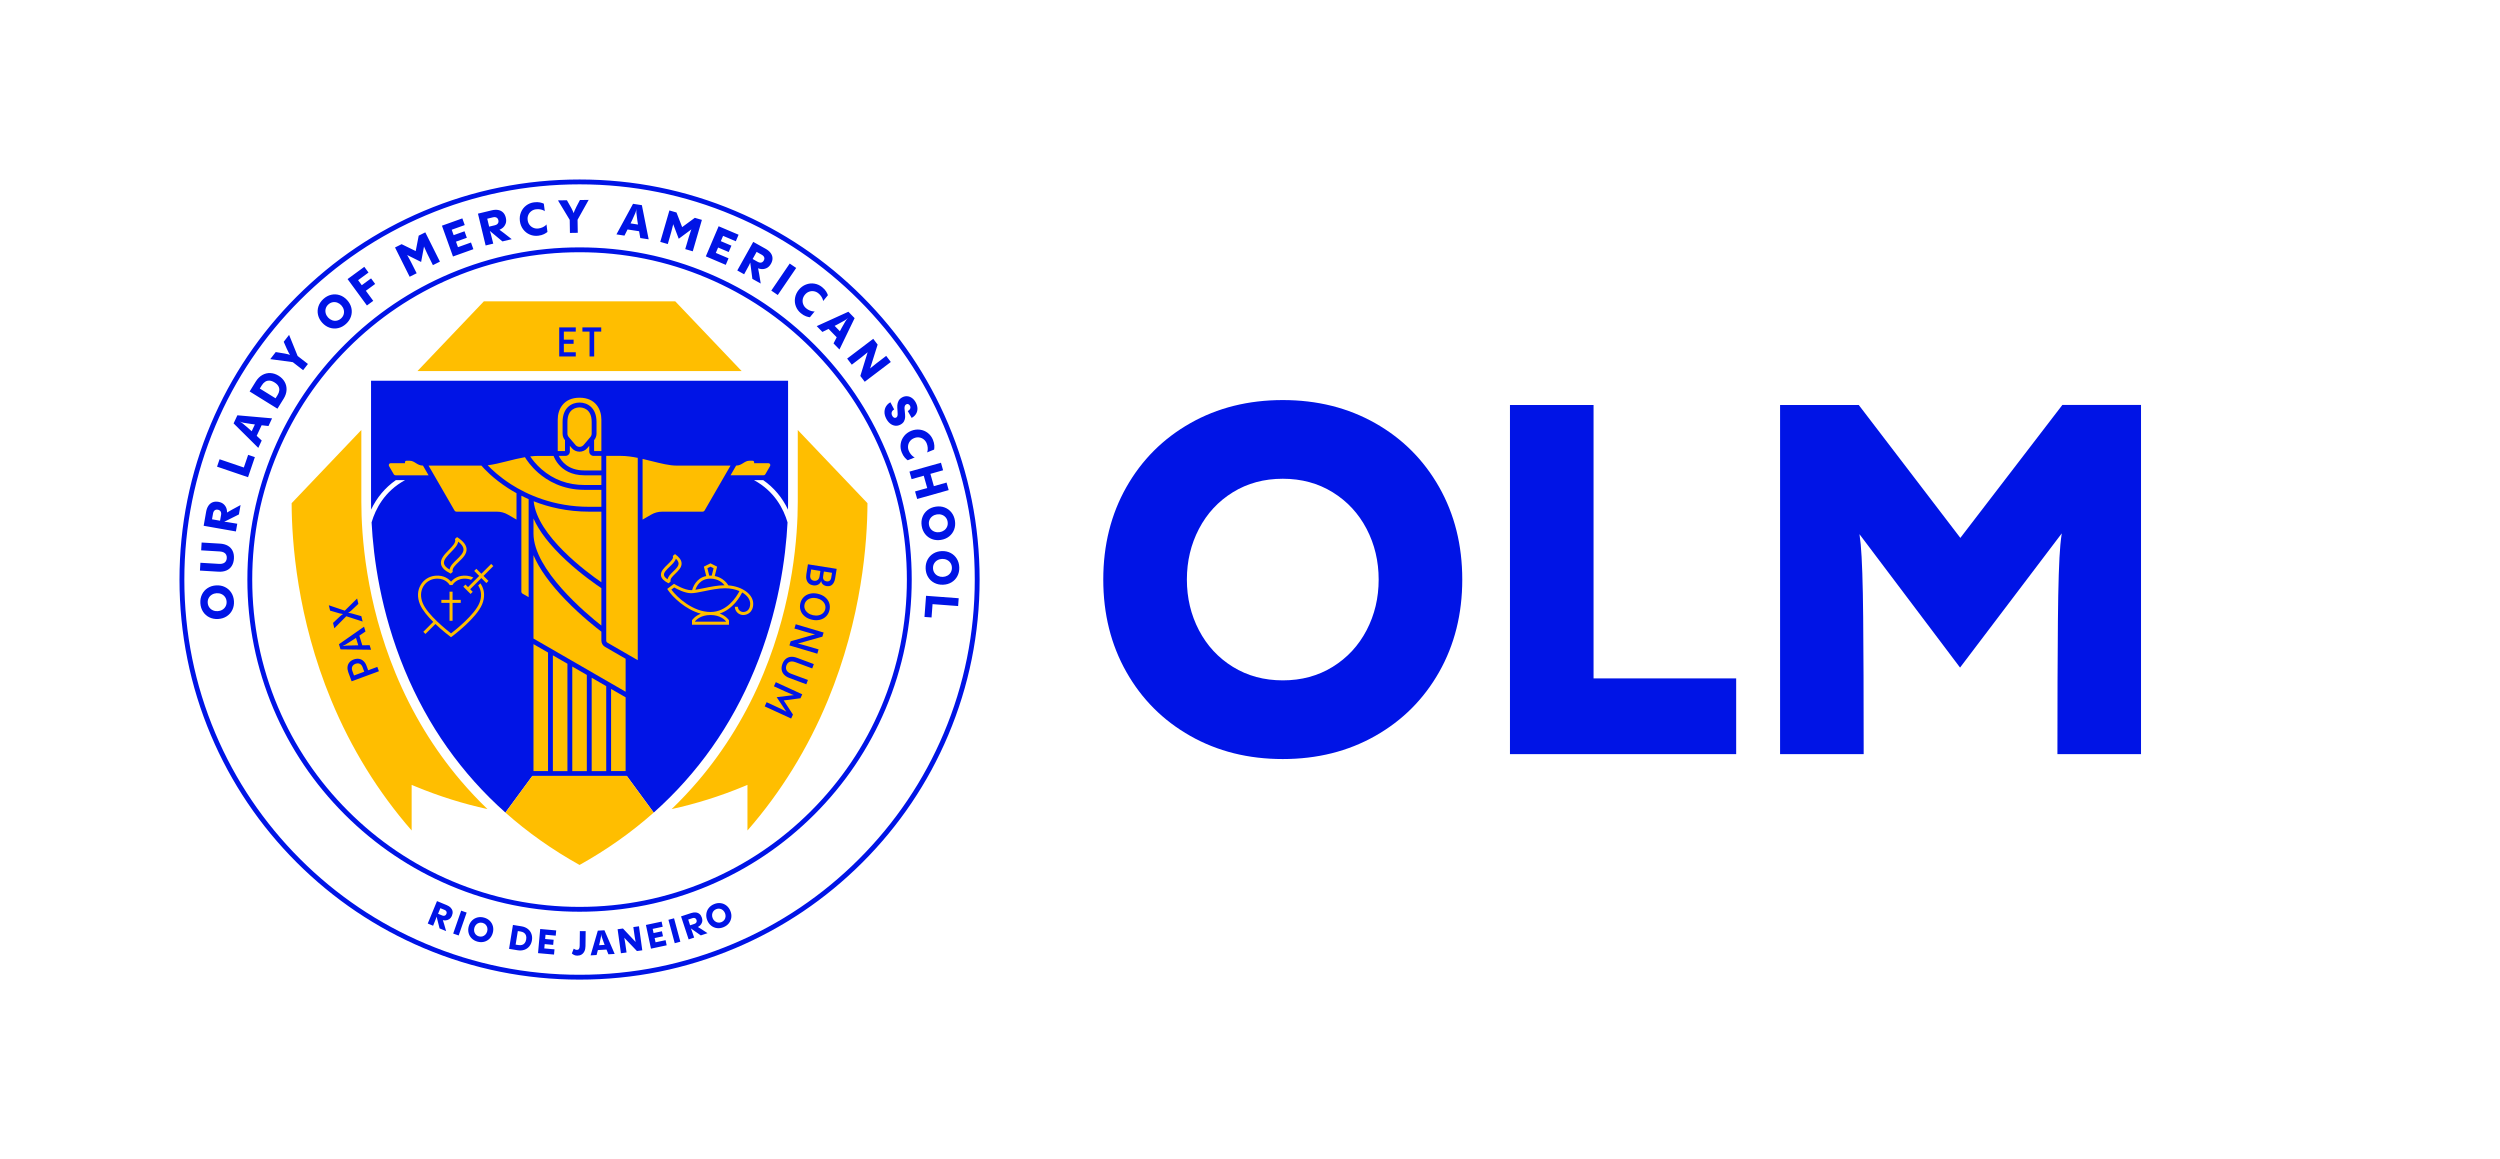 <svg xmlns="http://www.w3.org/2000/svg" id="Layer_1" viewBox="0 0 3653.46 1693.34"><defs><style>.cls-1{fill:#ffbe00;}.cls-1,.cls-2{stroke-width:0px;}.cls-2{fill:#0014e6;}</style></defs><path class="cls-2" d="m2009.72,618.42c-39.77-22.51-84.8-33.78-135.1-33.78s-95.35,11.26-135.11,33.78c-39.77,22.52-70.91,53.66-93.43,93.42-22.52,39.77-33.78,84.8-33.78,135.11s11.25,95.34,33.78,135.1c22.51,39.77,53.65,70.91,93.43,93.43,39.76,22.52,84.8,33.78,135.11,33.78s95.33-11.25,135.1-33.78c39.76-22.51,70.9-53.65,93.43-93.43,22.51-39.76,33.78-84.8,33.78-135.1s-11.26-95.33-33.78-135.11c-22.53-39.76-53.66-70.9-93.43-93.42Zm-12.57,302.55c-11.75,22.52-28.27,40.37-49.59,53.54-21.32,13.18-45.63,19.76-72.94,19.76s-51.63-6.58-72.94-19.76c-21.32-13.17-37.85-31.01-49.59-53.54-11.74-22.51-17.61-47.18-17.61-74.02s5.86-51.5,17.61-74.02c11.74-22.51,28.26-40.36,49.59-53.54,21.31-13.17,45.63-19.76,72.94-19.76s51.62,6.59,72.94,19.76c21.31,13.18,37.84,31.02,49.59,53.54,11.73,22.52,17.61,47.19,17.61,74.02s-5.87,51.51-17.61,74.02Zm331.65-329.14h-122.17v510.24h330.58v-110.67h-208.41v-399.57Zm685.07,0l-149.05,194.24-148.47-194.24h-114.98v510.24h122.17v-12.94c0-73.3-.25-135.46-.72-186.49-.48-51.02-1.69-86.71-3.6-107.08-.5-5.35-1.11-10.31-1.81-14.92l146.98,194.94,148.64-196.11c-.8,5.15-1.48,10.74-2.04,16.8-1.92,20.84-3.12,57.74-3.59,110.67-.48,52.94-.72,117.98-.72,195.11h122.17v-510.24h-114.98Z"></path><path class="cls-2" d="m1385.65,619.38c-29.45-69.62-71.6-132.14-125.29-185.84-53.69-53.69-116.22-95.85-185.83-125.29-72.08-30.49-148.65-45.95-227.57-45.95s-155.49,15.46-227.57,45.95c-69.62,29.45-132.14,71.6-185.84,125.29-53.69,53.69-95.85,116.22-125.29,185.84-30.49,72.08-45.95,148.65-45.95,227.57s15.46,155.49,45.95,227.57c29.45,69.62,71.6,132.14,125.29,185.83,53.69,53.69,116.22,95.85,185.84,125.29,72.08,30.49,148.65,45.95,227.57,45.95s155.49-15.46,227.57-45.95c69.62-29.45,132.14-71.6,185.83-125.29,53.69-53.69,95.85-116.22,125.29-185.83,30.49-72.08,45.95-148.65,45.95-227.57s-15.46-155.49-45.95-227.57Zm-6.53,452.38c-29.09,68.77-70.73,130.54-123.78,183.58-53.04,53.04-114.81,94.69-183.58,123.78-71.2,30.12-146.84,45.39-224.81,45.39s-153.61-15.27-224.81-45.39c-68.77-29.09-130.54-70.73-183.58-123.78-53.04-53.04-94.69-114.81-123.78-183.58-30.12-71.2-45.39-146.84-45.39-224.81s15.27-153.61,45.39-224.81c29.09-68.77,70.73-130.54,123.78-183.58,53.04-53.04,114.81-94.69,183.58-123.78,71.2-30.12,146.84-45.39,224.81-45.39s153.61,15.27,224.81,45.39c68.77,29.09,130.54,70.73,183.58,123.78,53.04,53.04,94.69,114.81,123.78,183.58,30.12,71.2,45.39,146.84,45.39,224.81s-15.27,153.61-45.39,224.81Zm-188.92-568.06c-44.58-44.58-96.49-79.58-154.3-104.03-59.85-25.31-123.42-38.15-188.95-38.15s-129.1,12.84-188.95,38.15c-57.81,24.45-109.72,59.45-154.3,104.03-44.58,44.58-79.58,96.49-104.03,154.3-25.31,59.85-38.15,123.42-38.15,188.95s12.84,129.1,38.15,188.95c24.45,57.81,59.45,109.72,104.03,154.3s96.49,79.58,154.3,104.03c59.85,25.31,123.42,38.15,188.95,38.15s129.1-12.83,188.95-38.15c57.81-24.45,109.72-59.45,154.3-104.03s79.58-96.49,104.03-154.3c25.31-59.85,38.15-123.42,38.15-188.95s-12.83-129.1-38.15-188.95c-24.45-57.81-59.45-109.72-104.03-154.3Zm97.5,529.45c-24.09,56.96-58.58,108.12-102.52,152.05-43.93,43.93-95.09,78.42-152.05,102.52-58.97,24.94-121.62,37.59-186.19,37.59s-127.22-12.65-186.19-37.59c-56.96-24.09-108.12-58.58-152.05-102.52-43.93-43.93-78.42-95.09-102.51-152.05-24.94-58.97-37.59-121.62-37.59-186.19s12.65-127.22,37.59-186.19c24.09-56.96,58.58-108.12,102.51-152.05s95.09-78.42,152.05-102.51c58.97-24.94,121.61-37.59,186.19-37.59s127.22,12.65,186.19,37.59c56.96,24.09,108.12,58.58,152.05,102.51,43.93,43.93,78.42,95.09,102.52,152.05,24.94,58.97,37.59,121.61,37.59,186.19s-12.65,127.22-37.59,186.19ZM720.83,356.03c-1.71-7.07-2.96-12-3.74-14.79-.47-1.66-.9-2.93-1.29-3.81l18.46,15.37,13.56-3.27c-4.4-3.47-8.14-6.4-11.24-8.79-3-2.32-5.23-3.97-6.69-4.95,1.43-.57,2.84-1.36,4.23-2.39,2.06-1.54,3.62-3.61,4.7-6.23,1.08-2.62,1.2-5.67.35-9.16-.76-3.14-2.09-5.65-4-7.52-1.91-1.87-4.27-3.07-7.07-3.6-2.81-.52-5.94-.37-9.38.46l-20.24,4.88,11.22,46.5,11.13-2.69Zm-.34-38.45c1.35-.33,2.57-.38,3.64-.15,1.07.23,1.96.71,2.67,1.44.71.73,1.2,1.68,1.49,2.86.29,1.22.3,2.33,0,3.33-.29,1-.86,1.85-1.7,2.56-.84.71-1.94,1.23-3.3,1.56l-8.45,2.04-2.8-11.59,8.45-2.04Zm-175.03,122.09l-10.79-14.73,13.58-9.96-5.97-8.15-13.58,9.96-5.38-7.34,15.21-11.15-6.13-8.37-24.45,17.92,28.28,38.58,9.24-6.77Zm843.82,368.46c-3.79-1.99-8.05-2.91-12.76-2.77-4.71.15-8.9,1.34-12.56,3.56-3.66,2.23-6.49,5.24-8.48,9.03-1.99,3.79-2.91,8.05-2.77,12.76.15,4.71,1.34,8.9,3.56,12.56,2.23,3.66,5.24,6.49,9.03,8.48,3.79,1.99,8.05,2.91,12.76,2.77s8.9-1.34,12.56-3.56c3.66-2.23,6.49-5.24,8.48-9.03,1.99-3.79,2.91-8.05,2.77-12.76s-1.34-8.9-3.56-12.56c-2.23-3.66-5.24-6.49-9.03-8.48Zm.18,28.27c-1.17,2.04-2.79,3.64-4.87,4.8-2.08,1.17-4.37,1.79-6.88,1.87-2.51.08-4.84-.4-6.99-1.43-2.15-1.03-3.87-2.53-5.16-4.49-1.3-1.96-1.99-4.22-2.07-6.78-.08-2.56.46-4.86,1.64-6.89,1.17-2.04,2.79-3.64,4.87-4.8,2.08-1.17,4.37-1.79,6.88-1.87,2.51-.08,4.84.4,6.99,1.43,2.14,1.03,3.87,2.53,5.16,4.49,1.3,1.96,1.99,4.22,2.07,6.78.08,2.56-.46,4.86-1.64,6.89Zm-187.63-351.3c3.29-1.62,6.29-3.1,9.01-4.45l11.91,12.25c-1.4,2.7-2.94,5.69-4.63,8.96l8.64,8.89,22.17-45.81-9.11-9.37-46.27,21.04,8.27,8.5Zm22.36-11.17c4.73-2.44,8.14-4.32,10.23-5.62,2.08-1.31,3.77-2.58,5.06-3.84-1.26,1.22-2.55,2.86-3.88,4.9-1.33,2.05-3.24,5.37-5.71,9.97-.72,1.34-1.56,2.92-2.52,4.75l-7.66-7.87c1.7-.86,3.2-1.62,4.49-2.29Zm-136.73-73.11c3.55-6.35,5.98-10.82,7.29-13.41.78-1.54,1.33-2.76,1.64-3.67l3.12,23.81,12.18,6.8c-.88-5.53-1.64-10.22-2.28-14.08-.63-3.75-1.15-6.46-1.56-8.17,1.44.55,3,.93,4.73,1.11,2.55.27,5.11-.19,7.68-1.38,2.57-1.19,4.73-3.35,6.48-6.49,1.58-2.82,2.3-5.57,2.17-8.24-.13-2.67-1.05-5.15-2.75-7.44-1.71-2.29-4.11-4.3-7.21-6.03l-18.18-10.15-23.32,41.77,10,5.58Zm18.26-32.71l7.59,4.24c1.21.68,2.14,1.46,2.77,2.36.63.89.96,1.85.99,2.86.02,1.02-.26,2.05-.85,3.11-.61,1.1-1.37,1.91-2.25,2.45-.89.53-1.89.77-2.99.72-1.1-.05-2.26-.42-3.48-1.09l-7.59-4.24,5.81-10.41Zm57.33,79.52c1.5,3.98,3.94,7.35,7.32,10.11,2.64,2.16,5.12,3.65,7.44,4.47,2.32.82,4.23,1.3,5.75,1.43l7.03-8.61c-.59.16-1.53.15-2.8-.03-1.28-.17-2.78-.6-4.51-1.29-1.73-.69-3.45-1.73-5.15-3.12-1.95-1.59-3.37-3.52-4.27-5.79-.9-2.27-1.17-4.64-.81-7.1.36-2.46,1.42-4.77,3.18-6.93,1.76-2.16,3.81-3.66,6.15-4.5,2.34-.84,4.71-1.05,7.12-.62,2.4.43,4.58,1.44,6.53,3.03,1.7,1.39,3.07,2.87,4.08,4.42,1.02,1.56,1.74,2.94,2.17,4.16.43,1.22.62,2.13.59,2.74l7.03-8.61c-.44-1.46-1.29-3.24-2.55-5.35-1.27-2.11-3.22-4.24-5.86-6.4-3.37-2.76-7.16-4.47-11.36-5.15-4.2-.68-8.32-.23-12.36,1.34-4.04,1.57-7.51,4.13-10.41,7.68-2.9,3.55-4.71,7.46-5.45,11.73-.74,4.27-.35,8.4,1.15,12.38Zm-554.13-48.29c-.1-.2-.2-.39-.29-.57-.09-.18-.18-.35-.26-.51-3.07-6.15-5.7-11.35-7.87-15.61-2.18-4.26-3.77-7.2-4.79-8.83-.27-.43-.53-.82-.78-1.18l20.5,10.19,4.25-22.69c.15.47.32.97.53,1.51.71,1.83,2.16,4.97,4.34,9.43,2.18,4.46,4.88,9.92,8.11,16.39l10.25-5.12-21.38-42.79-9.64,4.82-4.36,22.54-20.59-10.07-9.64,4.82,21.38,42.79,10.25-5.12Zm527.7,31.79l26.93-39.53-9.47-6.45-26.93,39.53,9.47,6.45Zm-474.01-56.51h0s9.84-3.52,9.84-3.52l.31-.11,19.03-6.82-3.5-9.77-19.03,6.82-2.89-8.05,15.86-5.68-3.41-9.51-15.86,5.68-2.84-7.93,19.03-6.82-3.5-9.77-19.03,6.82h0s-10.78,3.86-10.78,3.86l16.14,45.03.63-.23Zm582.17,158.33c5.62-4.26,10.36-7.89,14.24-10.89,3.87-2.99,6.59-5.2,8.14-6.6.28-.26.54-.5.79-.74l-10.67,34.71,6.43,8.48,38.11-28.91-6.76-8.91c-5.73,4.34-10.55,8.03-14.48,11.07-3.93,3.04-6.68,5.26-8.25,6.68-.28.25-.52.49-.77.72l11-34.95-6.43-8.48-38.11,28.91,6.76,8.91Zm-268.7-176.94c.06-.19.11-.38.16-.55,1.92-6.6,3.52-12.2,4.82-16.81,1.29-4.61,2.12-7.85,2.48-9.73.09-.5.17-.96.23-1.39l8.13,21.4,18.52-13.77c-.21.45-.42.93-.63,1.47-.72,1.83-1.79,5.12-3.22,9.87-1.43,4.75-3.15,10.6-5.17,17.55l11,3.2,13.35-45.93-10.35-3.01-18.5,13.59-8.28-21.37-10.35-3.01-13.35,45.93,11,3.2c.06-.22.12-.42.18-.61Zm-143.19-15.6l11.45-.19-.31-19.06,16.24-29.04-12.8.21c-4.01,7.48-6.68,12.8-8,15.96-.49,1.17-.88,2.26-1.19,3.26-.04-.13-.07-.25-.11-.38-.59-1.76-1.64-4.06-3.14-6.89-1.51-2.83-3.69-6.71-6.56-11.65l-13.07.21,17.17,28.49.31,19.06Zm473.82,257.94l-5.49-10.43c-2.46,1.3-4.49,3.14-6.08,5.52-1.59,2.38-2.44,5.18-2.55,8.39-.11,3.21.76,6.58,2.62,10.12,1.53,2.9,3.4,5.24,5.63,7.01,2.23,1.77,4.64,2.82,7.25,3.15,2.61.33,5.2-.19,7.79-1.55,2.5-1.32,4.27-2.98,5.29-4.99,1.02-2.01,1.55-4.04,1.59-6.09.04-2.05-.12-4.61-.46-7.68-.27-2.14-.42-3.85-.46-5.13-.04-1.27.13-2.43.5-3.46.37-1.03,1.07-1.82,2.11-2.36.68-.36,1.35-.5,2.03-.42.67.08,1.31.34,1.9.79.59.45,1.09,1.05,1.48,1.81.48.91.69,1.83.62,2.76-.07.93-.43,1.81-1.07,2.66-.65.85-1.58,1.6-2.82,2.24l5.67,10.04c2.74-1.44,4.85-3.35,6.31-5.72,1.47-2.37,2.2-4.99,2.19-7.85-.01-2.86-.8-5.78-2.37-8.77-1.49-2.82-3.32-5.03-5.5-6.62-2.18-1.59-4.52-2.49-7.02-2.7-2.5-.21-4.94.31-7.32,1.57-2.54,1.34-4.35,3.06-5.42,5.18-1.07,2.11-1.67,4.27-1.81,6.47-.13,2.2-.05,4.85.26,7.94.12,2.07.2,3.68.22,4.83.02,1.15-.13,2.2-.45,3.13-.32.93-.9,1.62-1.73,2.06-.68.36-1.36.49-2.04.39-.69-.1-1.36-.4-2.01-.92-.65-.52-1.23-1.25-1.73-2.21-.63-1.19-.94-2.36-.93-3.51,0-1.15.33-2.2.96-3.17.63-.97,1.58-1.79,2.86-2.46Zm-264.69-219.2l18.6,7.91,4.06-9.55-18.6-7.91,3.35-7.87,15.5,6.59,3.96-9.3-15.5-6.59,3.3-7.75,18.6,7.91,4.06-9.55-18.6-7.91h0s-10.54-4.48-10.54-4.48l-18.73,44.02,10.54,4.48h0Zm279.14,258.2c-2.7,3.39-4.34,7.2-4.93,11.41-.59,4.21-.07,8.34,1.57,12.38,1.28,3.16,2.74,5.66,4.38,7.49,1.64,1.83,3.09,3.17,4.35,4.01l10.3-4.18c-.59-.15-1.41-.6-2.45-1.37-1.04-.77-2.15-1.87-3.34-3.3-1.19-1.43-2.19-3.17-3.02-5.21-.95-2.33-1.27-4.71-.97-7.13.3-2.42,1.2-4.63,2.7-6.62,1.5-1.99,3.53-3.5,6.12-4.55,2.58-1.05,5.1-1.38,7.56-.99,2.46.39,4.64,1.34,6.54,2.87,1.9,1.53,3.33,3.46,4.27,5.79.83,2.04,1.31,3.99,1.46,5.84.15,1.85.11,3.42-.1,4.69-.21,1.27-.48,2.17-.8,2.69l10.3-4.18c.32-1.49.43-3.46.33-5.91-.1-2.46-.79-5.27-2.07-8.43-1.64-4.04-4.14-7.36-7.5-9.97-3.36-2.61-7.19-4.2-11.49-4.76-4.3-.56-8.57.02-12.82,1.74-4.25,1.72-7.72,4.28-10.41,7.67Zm-404.06-302.01l16.89,2.59c.51,3,1.08,6.31,1.71,9.94l12.25,1.88-9.93-49.92-12.92-1.98-24.24,44.68,11.72,1.8c1.65-3.28,3.15-6.27,4.51-8.99Zm6.6-13.4c2.3-4.8,3.89-8.35,4.77-10.65.87-2.3,1.45-4.33,1.72-6.11-.27,1.73-.31,3.81-.14,6.25.17,2.44.66,6.24,1.45,11.4.23,1.5.52,3.28.85,5.31l-10.86-1.67c.84-1.71,1.57-3.22,2.2-4.54Zm-159.17,13.2c2.59,3.47,5.85,6.03,9.78,7.68,3.92,1.65,8.05,2.2,12.37,1.65,3.39-.43,6.17-1.21,8.36-2.33,2.19-1.12,3.85-2.18,4.99-3.19l-1.41-11.03c-.29.54-.94,1.21-1.95,2.02-1.01.81-2.35,1.6-4.04,2.38-1.69.78-3.63,1.31-5.81,1.59-2.5.32-4.88.02-7.14-.89-2.27-.91-4.17-2.34-5.71-4.3-1.54-1.95-2.49-4.31-2.84-7.07-.35-2.76-.03-5.28.97-7.56,1-2.28,2.48-4.14,4.45-5.59,1.96-1.45,4.19-2.34,6.69-2.65,2.18-.28,4.19-.25,6.02.08,1.83.33,3.33.76,4.51,1.29,1.18.53,1.97,1.02,2.39,1.46l-1.41-11.03c-1.36-.69-3.23-1.3-5.63-1.83-2.4-.53-5.29-.58-8.68-.15-4.32.55-8.17,2.12-11.56,4.7-3.38,2.58-5.89,5.88-7.53,9.89-1.64,4.01-2.17,8.29-1.59,12.84s2.17,8.55,4.76,12.02Zm-293.55,136.59c3.18,3.48,6.81,5.89,10.88,7.21,4.07,1.33,8.2,1.51,12.37.56,4.18-.96,8-3.02,11.49-6.21,3.48-3.18,5.89-6.81,7.21-10.88,1.33-4.07,1.51-8.2.56-12.37-.96-4.18-3.03-8-6.21-11.49-3.18-3.48-6.81-5.89-10.88-7.21-4.07-1.33-8.2-1.51-12.37-.56-4.18.96-8,3.02-11.49,6.21-3.48,3.18-5.89,6.81-7.21,10.88-1.33,4.07-1.51,8.2-.56,12.37.96,4.18,3.02,8,6.21,11.49Zm5.04-20.8c.64-2.26,1.91-4.25,3.8-5.98,1.89-1.73,3.99-2.81,6.3-3.25,2.31-.44,4.58-.25,6.82.57,2.24.82,4.2,2.15,5.9,4.01,1.7,1.86,2.85,3.94,3.46,6.24.61,2.3.6,4.58-.05,6.84-.64,2.26-1.91,4.25-3.8,5.98-1.89,1.73-3.99,2.81-6.3,3.25-2.31.44-4.58.25-6.82-.57-2.24-.82-4.2-2.15-5.9-4.01-1.7-1.86-2.85-3.93-3.46-6.24-.61-2.3-.6-4.58.05-6.84Zm874.98,450.66l10.35.77,1.46-19.48,37.36,2.79.85-11.42-47.7-3.56-2.31,30.91Zm11.01-113.74c4.01,1.51,8.34,1.91,13,1.18,4.66-.73,8.67-2.42,12.03-5.08,3.36-2.66,5.79-5.99,7.31-10,1.51-4.01,1.91-8.34,1.18-13-.73-4.66-2.42-8.67-5.08-12.03-2.66-3.36-5.99-5.8-10-7.31-4.01-1.51-8.34-1.91-13-1.18s-8.67,2.42-12.03,5.08c-3.36,2.66-5.79,5.99-7.31,10-1.51,4.01-1.91,8.34-1.18,13,.72,4.66,2.42,8.67,5.08,12.03,2.66,3.36,5.99,5.79,10,7.31Zm-3.65-28.04c.91-2.17,2.33-3.95,4.24-5.37,1.92-1.41,4.12-2.31,6.6-2.7,2.49-.39,4.85-.2,7.11.56,2.25.76,4.15,2.04,5.67,3.82,1.53,1.78,2.49,3.94,2.88,6.47.39,2.53.13,4.88-.78,7.04-.91,2.16-2.33,3.95-4.25,5.37-1.92,1.41-4.12,2.31-6.6,2.7-2.49.39-4.86.2-7.11-.56-2.26-.76-4.15-2.04-5.67-3.82-1.53-1.79-2.49-3.94-2.88-6.47s-.13-4.88.78-7.04Zm24.92-54.59l-18.55,5.23-5.06-17.96,18.55-5.23-3.11-11.02-46.04,12.98,3.11,11.02,17.77-5.01,5.06,17.96-17.77,5.01,3.11,11.02,46.04-12.98-3.11-11.02Zm-1010.82-37.17l-9.82-3.34-6.3,18.5-35.46-12.07-3.69,10.84,45.28,15.41,9.99-29.34Zm10.02-24.26c-2.69-2.51-5.13-4.78-7.36-6.85l7.22-15.48c3.02.35,6.36.73,10.02,1.15l5.24-11.23-50.7-4.47-5.53,11.84,36.09,35.79,5.01-10.75Zm-14.64-13.55c-1.4-1.28-2.66-2.42-3.73-3.39-3.96-3.56-6.93-6.08-8.89-7.57-1.96-1.48-3.75-2.61-5.38-3.37,1.59.74,3.57,1.37,5.96,1.89,2.39.52,6.17,1.12,11.35,1.8,1.5.2,3.29.42,5.33.68l-4.64,9.95Zm-36.95,203.48c3.33-1.44,5.92-3.66,7.79-6.65,1.87-2.99,2.93-6.6,3.18-10.81.25-4.21-.37-7.92-1.87-11.11-1.5-3.19-3.81-5.71-6.94-7.54-3.13-1.83-6.96-2.88-11.49-3.15l-26.9-1.61-.68,11.43,27.24,1.63c2.33.14,4.28.62,5.85,1.43,1.57.81,2.72,1.93,3.44,3.34.73,1.42,1.03,3.06.92,4.95-.11,1.88-.61,3.48-1.5,4.8-.89,1.32-2.16,2.29-3.82,2.91-1.66.62-3.65.86-5.98.72l-27.24-1.63-.68,11.43,26.9,1.61c4.53.27,8.46-.31,11.78-1.76Zm83.57-250.91c2.67-4.31,4.11-8.61,4.31-12.9.2-4.29-.72-8.23-2.77-11.83-2.05-3.6-4.98-6.58-8.8-8.95-3.82-2.37-7.79-3.67-11.93-3.91-4.13-.24-8.08.69-11.83,2.77-3.75,2.09-6.96,5.29-9.64,9.6l-8.98,14.49,40.65,25.21,8.98-14.49Zm-34.78-14.99l2.95-4.75c1.4-2.25,3.02-3.98,4.88-5.18,1.85-1.2,3.94-1.75,6.25-1.64,2.31.11,4.78.98,7.42,2.62,2.63,1.63,4.51,3.46,5.64,5.48,1.13,2.02,1.56,4.13,1.31,6.32-.25,2.2-1.08,4.42-2.47,6.67l-2.95,4.75-23.02-14.27Zm63.32-26.85l7.02-9.05-15.06-11.69-12.48-30.84-7.85,10.11c3.32,7.81,5.8,13.22,7.44,16.23.61,1.12,1.21,2.1,1.8,2.97-.12-.05-.24-.1-.37-.15-1.75-.64-4.19-1.26-7.34-1.86-3.15-.6-7.54-1.32-13.19-2.18l-8.02,10.32,32.97,4.45,15.06,11.69Zm-111.2,208.03c.05-1.54-.11-3.14-.51-4.83-.59-2.5-1.86-4.76-3.83-6.8-1.97-2.03-4.72-3.36-8.26-3.99-3.19-.56-6.02-.34-8.5.66-2.48,1-4.52,2.68-6.12,5.04-1.6,2.36-2.71,5.29-3.33,8.79l-3.61,20.5,47.11,8.3,1.99-11.28c-7.17-1.26-12.19-2.09-15.06-2.48-1.71-.23-3.04-.35-4.01-.34l21.46-10.78,2.42-13.73c-4.93,2.64-9.12,4.9-12.55,6.79-3.33,1.83-5.73,3.21-7.21,4.16Zm-8.7,3.41l-1.51,8.56-11.74-2.07,1.51-8.56c.24-1.37.68-2.5,1.32-3.39.64-.89,1.43-1.52,2.38-1.87.95-.36,2.03-.43,3.22-.22,1.24.22,2.26.66,3.05,1.32.8.67,1.35,1.53,1.67,2.58.32,1.06.35,2.27.11,3.65Zm14.87,113.67c-2.34-3.59-5.43-6.33-9.28-8.2-3.85-1.88-8.13-2.67-12.84-2.38-4.71.29-8.86,1.6-12.45,3.94-3.59,2.34-6.32,5.43-8.2,9.28-1.88,3.85-2.67,8.13-2.38,12.84.29,4.71,1.6,8.86,3.94,12.45,2.34,3.59,5.43,6.33,9.28,8.2,3.85,1.88,8.13,2.67,12.84,2.38,4.71-.29,8.86-1.6,12.45-3.94,3.59-2.34,6.33-5.43,8.2-9.28,1.88-3.85,2.67-8.13,2.38-12.84-.29-4.71-1.6-8.86-3.94-12.45Zm-8.25,20.05c-1.11,2.07-2.68,3.72-4.72,4.95-2.04,1.23-4.31,1.92-6.83,2.07-2.51.16-4.85-.25-7.03-1.22-2.17-.97-3.94-2.41-5.3-4.33-1.36-1.92-2.11-4.16-2.27-6.71-.16-2.55.32-4.87,1.43-6.94,1.11-2.07,2.69-3.72,4.72-4.95,2.04-1.23,4.31-1.92,6.82-2.07,2.51-.15,4.85.25,7.03,1.22,2.18.97,3.94,2.41,5.3,4.33,1.36,1.92,2.11,4.16,2.27,6.71.16,2.56-.32,4.87-1.43,6.94Z"></path><path class="cls-2" d="m1101.91,701.68h13.45c15.69,10.91,28.06,25.74,36.2,43.07.08-3.97.12-7.71.12-11.18v-177.17h-609.45v177.17c0,3.46.04,7.19.12,11.14,8.13-17.32,20.48-32.14,36.13-43.03h13.45c-30.02,16.24-43.15,42.13-48.9,61.72,2.67,51.79,13.24,130.82,48.28,215.49,33.83,81.75,83.15,151.53,147.29,208.59l39.33-53.51h138.06l39.33,53.52c64.14-57.06,113.47-126.84,147.29-208.59,35.03-84.66,45.61-163.69,48.28-215.47-5.75-19.58-18.9-45.47-48.98-61.74Z"></path><path class="cls-1" d="m1064.42,855.43c-1.91-3.1-8.02-11.4-19.89-13.65l3.43-13.72-9.67-4.83-9.67,4.83,3.44,13.75c-15.06,3.05-19.58,16.83-20.54,20.6-.55.03-1.08.05-1.58.05-9.86,0-23.49-8.44-23.63-8.52l-1.08-.68c-.12-.08-.28-.07-.4.02l-9.52,7.14c-.15.11-.19.32-.08.48l.98,1.46c6.58,9.88,25.39,28.48,47.95,34.49-8.54,3.31-12.3,8.79-12.52,9.12l-.37.56v6.43h54.04v-6.43l-.37-.56c-.22-.34-4.17-6.08-13.16-9.36,8.51-2.8,16.38-8.29,23.19-16.3,4.7-5.52,7.87-11,9.66-14.51,7.18,4.15,11.68,10.05,11.68,16.59,0,8.83-5.49,11.96-10.19,11.96-4.15,0-7.79-3.55-7.79-7.59h-4.43c0,6.52,5.6,12.02,12.22,12.02,3.58,0,7.11-1.34,9.68-3.68,2.25-2.05,4.93-5.91,4.93-12.71,0-13.89-15.9-25.36-36.33-26.95Zm-26.12-27.26l4.51,2.25-2.71,10.82c-.59-.03-1.19-.05-1.8-.05s-1.21.02-1.8.05l-2.71-10.83,4.51-2.25Zm0,17.46c10.96,0,17.46,5.78,20.57,9.63-10.02.1-20.91,2.33-30.55,4.32-4.46.92-8.54,1.76-12.06,2.29,1.57-4.95,6.8-16.24,22.03-16.24Zm22.59,62.3v.59h-45.18v-.59c1.61-2,8.35-9.15,22.59-9.15s20.98,7.15,22.59,9.15Zm-22.57-13.58c-25.49,0-48.58-21.01-57.21-32.73l4.18-3.13c3.86,2.24,15.35,8.41,24.66,8.41,4.87,0,11.54-1.38,19.26-2.97,9.65-1.99,20.58-4.25,30.34-4.25,7.85,0,15.13,1.53,21.11,4.13-4.47,8.65-18.18,30.55-42.35,30.55Zm-58.46-44.35c.18-.16.23-.4.17-.63-.88-3.22,2.05-6.36,6.89-11.04,4.5-4.36,9.6-9.29,9.14-15.48-.33-4.4-3.4-8.64-9.38-12.97-.13-.1-.32-.09-.45.02l-2.85,2.45c-.12.1-.15.26-.09.41,1.34,3.17-2.16,6.87-7.61,12.1-5.23,5.02-10.63,10.21-9.71,16.28.63,4.13,4.14,7.78,10.73,11.14.23.11.51.08.69-.09l2.47-2.2Zm-9.51-9.52c-.58-3.8,3.98-8.18,8.4-12.42,3.87-3.72,7.84-7.52,8.98-11.58,2.45,2.36,3.76,4.6,3.92,6.7.31,4.12-3.82,8.11-7.8,11.97-3.68,3.56-7.45,7.21-8.25,11.41-3.17-2.04-4.93-4.08-5.23-6.08Z"></path><path class="cls-1" d="m661.37,907.19v-26.13h11.96v-4.43h-11.96v-11.96h-4.43v11.96h-11.96v4.43h11.96v26.13h4.43Zm-2.34-69.2l2.36-2.12c.2-.18.27-.47.2-.73-1.21-4.43,3.64-9.08,8.76-13.99,5.7-5.47,12.17-11.66,11.45-19.28-.53-5.64-4.92-11.11-13.4-16.7-.27-.18-.63-.15-.87.06l-2.39,2.15c-.23.2-.28.53-.17.81,1.72,4.47-3.54,9.87-9.1,15.57-6.24,6.4-12.68,13.02-11.39,20.48.89,5.15,5.39,9.68,13.75,13.86.26.13.58.09.8-.11Zm0-31.14c4.84-4.97,9.81-10.06,10.61-15.35,4.82,3.78,7.41,7.39,7.73,10.78.52,5.49-4.88,10.66-10.1,15.67-4.73,4.53-9.58,9.19-10.26,14.45-4.91-2.91-7.66-5.91-8.18-8.92-.91-5.23,4.74-11.03,10.2-16.63Zm61.92,20.41l-3.13-3.13-14.38,14.38-7.29-7.29-3.13,3.13,7.29,7.29-16.36,16.36-3.75-3.75-3.13,3.13,10.63,10.63,3.13-3.13-3.75-3.75,16.36-16.36,7.29,7.29,3.13-3.13-7.29-7.29,14.38-14.38Zm-18.97,25.23l-3.17,3.17c.27.39.52.78.77,1.19,4.22,7.02,4.56,15.75.94,24.56-6.99,17-34.93,39.28-41.37,44.25-6.43-4.97-34.38-27.25-41.36-44.25-3.62-8.81-3.29-17.53.94-24.56,3.79-6.31,10.23-10.35,17.66-11.08.99-.1,1.93-.14,2.84-.14,12.78,0,17.75,9.03,17.97,9.43h3.92c.23-.43,5.91-10.75,20.81-9.29,2.25.22,4.41.75,6.43,1.55l3.37-3.37c-2.89-1.38-6.05-2.26-9.37-2.59-12.83-1.26-20.04,4.96-23.2,8.8-3.17-3.85-10.37-10.06-23.2-8.8-8.84.87-16.5,5.68-21.03,13.2-4.96,8.25-5.4,18.38-1.24,28.52,3.43,8.36,11.28,17.64,19.42,25.74l-14.5,14.5,3.13,3.13,14.54-14.54c10.58,10.08,20.76,17.72,21.54,18.3l1.32.99,1.32-.99c1.46-1.09,35.8-26.84,44.14-47.13,4.17-10.14,3.73-20.27-1.24-28.52-.43-.72-.9-1.41-1.39-2.08Z"></path><path class="cls-1" d="m829.24,1126.87v-156.89l-21.26-12.27v169.17h21.26Zm-2.42-308.45c-23.05-21.5-38.82-41.8-47.19-60.7v21.91c0,52.93,77.44,117.45,99.21,134.55v-54.68c-6.21-4.12-29.25-19.84-52.02-41.08Zm-47.19,308.45h21.26v-173.26l-21.26-12.27v185.53Zm81.5-379.13c-32.1,0-59.33-6.57-81.22-15.19,4.98,50.36,78.19,104.1,98.94,118.38v-103.2h-17.72Zm53.15,379.13v-107.8l-21.26-12.27v120.07h21.26Zm-87.59-250c-22.98-23.75-38.7-45.69-47.06-65.59v121.87l134.65,77.74v-48.18l-30.12-17.39c-3.28-1.89-5.31-5.42-5.31-9.21v-12.99c-5.92-4.48-29.17-22.51-52.15-46.26Zm-10.05-210.63c3.49,7.36,13.28,21.26,37.4,21.26h24.8v-21.26h-11.34c-3.52,0-6.38-2.86-6.38-6.38v-8.32l-2.85,3.34c-2.83,3.32-6.96,5.22-11.32,5.22s-8.49-1.9-11.32-5.22l-2.85-3.34v8.31c0,3.52-2.86,6.38-6.38,6.38h-9.76Zm69.29,460.63v-124.16l-21.26-12.27v136.44h21.26Zm-28.35,0v-140.53l-21.26-12.27v152.8h21.26Zm-16.56-476.58c1.48,1.74,3.64,2.74,5.93,2.74s4.45-1,5.93-2.74l9.92-11.62c1.2-1.41,1.87-3.21,1.87-5.06v-16.97c0-19.73-13.56-21.26-17.72-21.26s-17.72,1.53-17.72,21.26v16.97c0,1.85.66,3.65,1.87,5.06l9.92,11.62Zm-86.2,109.02v-38.55c-4.41-2.44-8.47-4.88-12.16-7.25-22.37-14.42-35.38-28.71-39.12-33.1h-77.24l37.85,65.55c.63,1.09,1.81,1.77,3.07,1.77h58.99c5.59,0,11.1,1.48,15.94,4.27l12.66,7.31Zm233.85-78.9c-10.3,0-22.73-3.12-35.9-6.43-4.53-1.14-9.11-2.29-13.7-3.34v88.67l12.64-7.3c4.84-2.8,10.36-4.27,15.95-4.27h59.01c1.26,0,2.44-.68,3.07-1.77l37.84-65.55h-78.92Zm-197.19,5.38c17.52,15.24,38.56,22.97,62.56,22.97h24.8v-14.17h-24.8c-19.63,0-31.07-8.37-37.21-15.38-4.37-5-6.72-10-7.85-12.96h-22.25c-3.9,0-7.87.28-11.88.76,2.97,4.44,8.44,11.66,16.64,18.79Zm34.21-42.55c-2.29-2.69-3.54-6.11-3.54-9.64v-16.97c0-20.92,13.36-28.35,24.8-28.35s24.8,7.42,24.8,28.35v16.97c0,3.53-1.26,6.95-3.54,9.64v15.91h10.63v-46.06c0-14.71-8.35-31.89-31.89-31.89s-31.89,17.18-31.89,31.89v46.06h10.63v-15.91Zm-78.93,64.47c23.39,15.02,62.21,32.93,114.36,32.93h17.72v-24.8h-24.8c-32.22,0-54.46-13.55-67.44-24.91-10.67-9.34-16.93-18.63-19.45-22.81-8.66,1.5-17.42,3.7-26.01,5.85-10.12,2.54-19.81,4.97-28.43,5.96,5.91,6.21,17.35,17.04,34.06,27.77Zm16.92,159.87l8.86,5.11v-143.21c-3.72-1.62-7.26-3.3-10.63-4.99v140.02c0,1.26.68,2.44,1.77,3.07Zm14.24,266.37l-39.33,53.51c32.38,28.8,68.53,54.36,108.36,76.57,39.84-22.22,75.99-47.77,108.36-76.57l-39.33-53.52h-138.06Zm109.78-194.77l44.29,25.57v-295.65c-8.39-1.69-16.73-2.87-24.8-2.87h-21.26v269.88c0,1.26.68,2.44,1.77,3.07Zm235.21-262.32h-20.84s0-1.42,0-1.42c0-1.17-.95-2.13-2.13-2.13h-4.96c-7.09,0-10.63,7.09-19.21,7.09l-8.18,14.17h48.37c1.01,0,1.95-.54,2.46-1.42l6.96-12.05c1.09-1.89-.27-4.25-2.45-4.25Zm-523.99-3.54h-4.96c-1.17,0-2.13.95-2.13,2.13v1.42h-20.84c-2.18,0-3.55,2.36-2.46,4.25l6.96,12.05c.51.88,1.44,1.42,2.45,1.42h48.37l-8.18-14.17c-8.58,0-12.13-7.09-19.21-7.09Z"></path><path class="cls-1" d="m986.79,440.36h-279.67l-97.02,101.87h473.71l-97.02-101.87Zm179.06,188.02v105.19c0,48.39-6.51,145.3-50.15,250.74-23.86,57.67-55.84,110.31-95.04,156.46-12.3,14.47-25.36,28.35-39.14,41.62,35.68-7.82,70.64-18.77,104.68-32.85l6.12-2.53v66.65c48.84-55.93,88.35-119.93,117.51-190.39,49.84-120.44,57.72-231.41,57.88-287.92l-101.87-106.96Zm-492.61,512.39c-39.2-46.15-71.18-98.79-95.04-156.46-43.63-105.44-50.14-202.35-50.14-250.74v-105.19l-101.87,106.96c.16,56.52,8.04,167.48,57.88,287.92,29.16,70.47,68.66,134.46,117.51,190.39v-66.65l6.12,2.53c34.04,14.08,69,25.04,104.68,32.85h0c-13.78-13.27-26.84-27.15-39.14-41.62Z"></path><path class="cls-2" d="m817.83,478.45h-.6v42.52h24.19v-6.17h-17.43v-12.4h14.25v-5.99h-14.25v-11.8h17.43v-6.17h-23.6Zm337.6,481.47c-2.8.32-5.22,1.36-7.26,3.11-2.04,1.75-3.62,4.15-4.75,7.18-1.13,3.03-1.5,5.88-1.1,8.54.39,2.66,1.55,5.03,3.46,7.1,1.91,2.08,4.55,3.74,7.92,4.99l24.64,9.17,2.34-6.29-24.81-9.23c-2.17-.81-3.85-1.84-5.05-3.09-1.19-1.25-1.92-2.64-2.16-4.16-.25-1.52-.05-3.14.59-4.86.61-1.65,1.51-2.98,2.71-4.01,1.19-1.03,2.65-1.61,4.36-1.76,1.72-.15,3.66.18,5.83.99l24.81,9.23,2.36-6.34-24.64-9.17c-3.37-1.25-6.45-1.72-9.26-1.4Zm-24.43,43.05c.18.08.38.17.6.28.22.1.38.17.49.22,6.53,3,11.87,5.44,16.01,7.32s7.17,3.2,9.09,3.95c1.13.44,2.13.79,3.02,1.06l-25.18,3.06,14.12,21.27c-.8-.53-1.74-1.09-2.85-1.7-1.85-1-4.92-2.5-9.23-4.5-4.31-2-9.89-4.58-16.75-7.73l-2.8,6.1,38.64,17.75,2.65-5.77-13.54-20.68,24.48-3.16,2.65-5.77-38.64-17.75-2.77,6.04Zm-279.87-518.35h10.42v36.35h6.77v-36.35h10.3v-6.17h-27.49v6.17Zm309.85,433.94c7.27,2.16,13.18,3.9,17.72,5.21,4.55,1.31,7.81,2.2,9.8,2.67.97.23,1.85.41,2.66.55l-35.71,10.17-1.79,6.03,40.75,12.13,1.86-6.26c-7.31-2.17-13.25-3.93-17.83-5.27-4.58-1.34-7.88-2.25-9.9-2.73-.93-.22-1.78-.39-2.55-.52l35.84-10.13,1.79-6.03-40.75-12.13-1.88,6.31Zm17.43-79.43c-.49,3.08-.39,5.78.29,8.11.68,2.33,1.84,4.18,3.48,5.56,1.64,1.37,3.67,2.25,6.07,2.63,1.77.28,3.46.23,5.06-.17,1.6-.39,2.99-1.12,4.17-2.19,1.18-1.07,2.04-2.41,2.58-4.02.16,1.28.56,2.42,1.21,3.44.65,1.01,1.54,1.87,2.68,2.58,1.14.71,2.52,1.19,4.14,1.45,2.17.34,4.11.13,5.83-.65,1.72-.78,3.14-2.09,4.26-3.93,1.12-1.84,1.9-4.15,2.34-6.91l2.18-13.72-41.99-6.67-2.3,14.49Zm24.49,3.1l1.12-7.04,11.89,1.89-1.12,7.04c-.32,2.01-1.08,3.5-2.29,4.46-1.2.96-2.73,1.29-4.58,1-1.34-.21-2.41-.65-3.22-1.3-.81-.65-1.36-1.48-1.67-2.48-.31-1-.35-2.19-.13-3.57Zm-18.75-2.19l1.24-7.81,13.54,2.15-1.28,8.04c-.24,1.54-.73,2.81-1.46,3.83-.73,1.02-1.67,1.74-2.83,2.16-1.16.42-2.45.52-3.87.3-1.34-.21-2.46-.69-3.35-1.44s-1.51-1.74-1.86-2.96c-.35-1.23-.4-2.65-.14-4.27Zm21.57,32.61c-2.87-2.34-6.39-3.98-10.56-4.92-4.17-.94-8.05-.96-11.65-.07-3.6.89-6.61,2.57-9.05,5.03-2.43,2.46-4.06,5.52-4.89,9.18-.83,3.7-.67,7.18.48,10.45s3.16,6.07,6.03,8.41c2.87,2.34,6.39,3.98,10.56,4.92,4.17.94,8.05.96,11.65.07,3.6-.89,6.61-2.57,9.05-5.03,2.43-2.46,4.07-5.54,4.9-9.24.82-3.66.66-7.12-.49-10.39-1.15-3.27-3.16-6.07-6.03-8.41Zm.32,17.41c-.54,2.42-1.68,4.41-3.4,5.99-1.73,1.58-3.86,2.63-6.42,3.16-2.55.53-5.25.48-8.1-.16-2.84-.64-5.31-1.74-7.39-3.32-2.08-1.57-3.57-3.44-4.45-5.6-.89-2.16-1.06-4.45-.51-6.87.52-2.34,1.65-4.3,3.38-5.9,1.73-1.6,3.87-2.67,6.43-3.22,2.56-.55,5.26-.51,8.1.13,2.84.64,5.3,1.75,7.38,3.35,2.08,1.59,3.56,3.48,4.44,5.66.88,2.18,1.06,4.44.53,6.78Zm-668,89.45l-2.42-6.57c-1.02-2.77-2.45-5.03-4.29-6.78-1.83-1.75-3.99-2.85-6.48-3.29-2.48-.45-5.11-.16-7.88.86-2.73,1.01-4.88,2.47-6.43,4.38-1.55,1.91-2.45,4.1-2.68,6.57-.24,2.47.14,5.05,1.13,7.75l4.86,13.21,39.9-14.7-2.34-6.35-13.37,4.93Zm-20.68,7.62l-2.53-6.86c-.54-1.46-.73-2.86-.58-4.19.15-1.33.68-2.53,1.58-3.58.91-1.06,2.13-1.87,3.67-2.44,1.61-.59,3.1-.78,4.45-.56,1.36.22,2.54.79,3.53,1.7,1,.91,1.76,2.1,2.3,3.56l2.52,6.86-14.95,5.51Zm22.88-44.24c-3.98.03-7.57.06-10.8.1l-4.3-14.07c2.69-1.81,5.67-3.83,8.98-6.08l-2.14-6.99-36.64,25.6,2.29,7.5,44.64.57-2.03-6.64Zm-22.94.25c-5.34.09-9.15.21-11.44.37-2.14.15-3.92.37-5.36.67,1.33-.51,2.92-1.3,4.78-2.37,1.99-1.15,5.2-3.17,9.63-6.08,1.54-1.01,3.33-2.19,5.34-3.53l3.32,10.85c-2.35.03-4.45.06-6.27.09Zm12.64-34.83l-1.88-7.86c-6.54-1.93-11.16-3.23-13.87-3.92-2.25-.57-4.08-.86-5.49-.88,1.25-.68,2.77-1.78,4.55-3.3,2.15-1.83,5.65-5.13,10.5-9.9l-1.86-7.8-18.03,17.75-23.32-7.87,1.87,7.8c6.52,2.01,11.11,3.36,13.77,4.04,2.26.57,3.98.9,5.18.99-1.07.57-2.47,1.62-4.22,3.15-2.05,1.8-5.53,5.08-10.43,9.82l1.88,7.86,17.48-17.62,23.87,7.74Z"></path><path class="cls-2" d="m658.7,1326.55c-1.45-1.54-3.4-2.8-5.83-3.81l-14.26-5.88-13.51,32.76,7.84,3.24c2.05-4.98,3.45-8.48,4.19-10.5.44-1.2.73-2.15.89-2.85l4.38,17.25,9.55,3.94c-1.13-3.99-2.1-7.38-2.91-10.16-.79-2.7-1.41-4.66-1.86-5.88,1.1.28,2.29.42,3.58.4,1.9-.03,3.74-.59,5.53-1.69,1.78-1.1,3.19-2.88,4.2-5.34.91-2.21,1.21-4.3.88-6.25-.33-1.95-1.22-3.7-2.67-5.23Zm-6.35,8.99c-.36.86-.84,1.53-1.44,2-.61.47-1.32.73-2.14.79-.82.06-1.7-.11-2.65-.5l-5.95-2.45,3.37-8.17,5.95,2.45c.95.39,1.7.89,2.25,1.49.54.6.87,1.28.97,2.02.11.75-.01,1.53-.35,2.36Zm9.93,28.75l8.01,2.79,11.66-33.46-8.01-2.79-11.66,33.46Zm53.62-18.48c-2.23-2.25-5.03-3.86-8.39-4.8-3.36-.95-6.58-1.04-9.67-.29-3.08.76-5.75,2.25-8,4.48-2.25,2.24-3.85,5.03-4.8,8.39-.95,3.36-1.04,6.58-.29,9.67.76,3.08,2.25,5.75,4.48,8,2.23,2.25,5.03,3.86,8.39,4.8,3.36.95,6.58,1.04,9.67.29,3.08-.76,5.75-2.25,8-4.48,2.25-2.23,3.85-5.03,4.8-8.39s1.04-6.58.29-9.67c-.76-3.08-2.25-5.75-4.48-8Zm-3.97,15.37c-.51,1.79-1.36,3.33-2.57,4.62-1.21,1.28-2.65,2.17-4.32,2.64-1.67.48-3.42.46-5.25-.05-1.83-.51-3.33-1.41-4.5-2.69-1.18-1.28-1.95-2.79-2.31-4.51-.36-1.73-.29-3.49.22-5.28.51-1.79,1.36-3.33,2.57-4.62,1.21-1.28,2.65-2.17,4.32-2.64,1.67-.48,3.42-.46,5.25.05,1.83.51,3.33,1.41,4.5,2.69,1.18,1.28,1.94,2.79,2.31,4.51.36,1.73.29,3.49-.22,5.28Zm59.43-3.62c-2.5-1.97-5.6-3.26-9.31-3.86l-12.46-2.02-5.67,34.98,12.46,2.02c3.71.6,7.06.36,10.05-.72,2.99-1.08,5.42-2.84,7.3-5.26,1.88-2.43,3.08-5.28,3.61-8.57.53-3.28.29-6.37-.72-9.27-1.02-2.9-2.77-5.33-5.26-7.3Zm-2.39,15.21c-.37,2.27-1.08,4.07-2.14,5.42-1.06,1.35-2.38,2.24-3.95,2.7-1.57.45-3.33.52-5.27.21l-4.09-.66,3.21-19.8,4.09.66c1.94.31,3.58.93,4.93,1.86,1.35.93,2.32,2.19,2.9,3.81.58,1.61.69,3.55.32,5.81Zm20.46-15.15l-3.17,35.29.5.04h0s4.24.38,4.24.38l3.71.33h0s14.91,1.34,14.91,1.34l.69-7.65-14.91-1.34.57-6.31,12.43,1.12.67-7.46-12.43-1.12.56-6.21,14.91,1.34.69-7.66-20.39-1.83-2.97-.27Zm57.71,24.43c-.03,2.23-.39,3.81-1.08,4.75-.69.94-1.74,1.4-3.14,1.38-.67,0-1.37-.17-2.12-.47s-1.55-.75-2.4-1.33l-2.73,7c.86.78,1.91,1.5,3.17,2.16,1.26.66,2.85,1.01,4.78,1.03,2.26.03,4.29-.48,6.08-1.52,1.79-1.04,3.22-2.62,4.27-4.71,1.06-2.1,1.6-4.66,1.64-7.69l.26-21.86-8.48-.1-.26,21.36Zm26.49-22.02l-10.56,36.14,8.77-.53c.68-2.64,1.3-5.03,1.86-7.21l12.63-.76c.84,2.1,1.77,4.39,2.79,6.93l9.17-.55-14.99-34.59-9.67.58Zm1.86,21.29c.34-1.36.64-2.58.89-3.63.92-3.84,1.51-6.66,1.79-8.46.27-1.8.37-3.36.29-4.69.08,1.3.37,2.81.88,4.55.51,1.74,1.45,4.41,2.84,8.03.4,1.04.89,2.3,1.44,3.71l-8.12.49Zm50.05-26.53c.73,5.27,1.36,9.73,1.9,13.37.54,3.64.98,6.22,1.33,7.75.06.27.12.51.19.76l-18.59-19.78-7.81,1.08,4.86,35.1,8.21-1.13c-.72-5.17-1.34-9.56-1.87-13.14-.53-3.59-.97-6.14-1.31-7.65-.06-.28-.13-.53-.19-.78l18.55,19.48,7.81-1.08-4.86-35.1-8.21,1.13Zm32.45,22.28l-1.32-6.2,12.2-2.6-1.56-7.32-12.2,2.6-1.3-6.1,14.64-3.12-1.6-7.52-14.64,3.12-.75.16-7.05,1.5h0s-.49.1-.49.1l7.39,34.65.49-.1h0s4.49-.96,4.49-.96l3.32-.71h0s14.64-3.12,14.64-3.12l-1.6-7.52-14.64,3.12Zm18.85-32.89l9.21,34.22,8.19-2.21-9.21-34.22-8.19,2.21Zm43.05,10.49c1.02-.51,2.01-1.17,2.98-2.02,1.42-1.26,2.46-2.89,3.09-4.88.64-2,.54-4.26-.3-6.79-.75-2.28-1.89-4.05-3.41-5.31-1.52-1.27-3.33-2.01-5.44-2.22s-4.4.09-6.9.91l-14.64,4.83,11.11,33.65,8.06-2.66c-1.69-5.12-2.91-8.68-3.66-10.69-.45-1.2-.84-2.11-1.18-2.74l14.56,10.22,9.81-3.24c-3.46-2.29-6.4-4.23-8.83-5.81-2.36-1.53-4.1-2.61-5.24-3.24Zm-1.83-7.82c-.15.75-.52,1.42-1.1,1.99-.58.58-1.36,1.03-2.34,1.35l-6.11,2.02-2.77-8.39,6.11-2.02c.98-.32,1.87-.43,2.68-.33.8.1,1.49.4,2.06.9.57.5.99,1.17,1.27,2.02.29.88.36,1.7.21,2.46Zm49.24-15.74c-1.34-3.23-3.26-5.82-5.76-7.77-2.5-1.95-5.33-3.12-8.48-3.51-3.15-.39-6.34.09-9.57,1.43-3.23,1.34-5.82,3.26-7.77,5.76-1.95,2.5-3.12,5.33-3.51,8.48-.39,3.15.09,6.34,1.43,9.57,1.34,3.23,3.26,5.82,5.76,7.77,2.5,1.95,5.33,3.12,8.48,3.51,3.15.39,6.34-.09,9.57-1.43,3.23-1.34,5.82-3.26,7.77-5.76,1.95-2.5,3.12-5.33,3.51-8.48s-.09-6.34-1.43-9.57Zm-7,8.47c-.16,1.76-.74,3.34-1.76,4.75-1.02,1.41-2.4,2.48-4.15,3.21-1.75.73-3.49.95-5.21.67-1.72-.28-3.25-.98-4.6-2.12-1.35-1.13-2.38-2.56-3.1-4.28-.71-1.72-.99-3.46-.84-5.22.15-1.76.74-3.34,1.76-4.75,1.02-1.41,2.4-2.48,4.15-3.21,1.75-.73,3.49-.95,5.21-.67,1.72.28,3.25.98,4.61,2.12,1.35,1.13,2.38,2.56,3.1,4.28.71,1.72.99,3.46.84,5.22Z"></path></svg>
